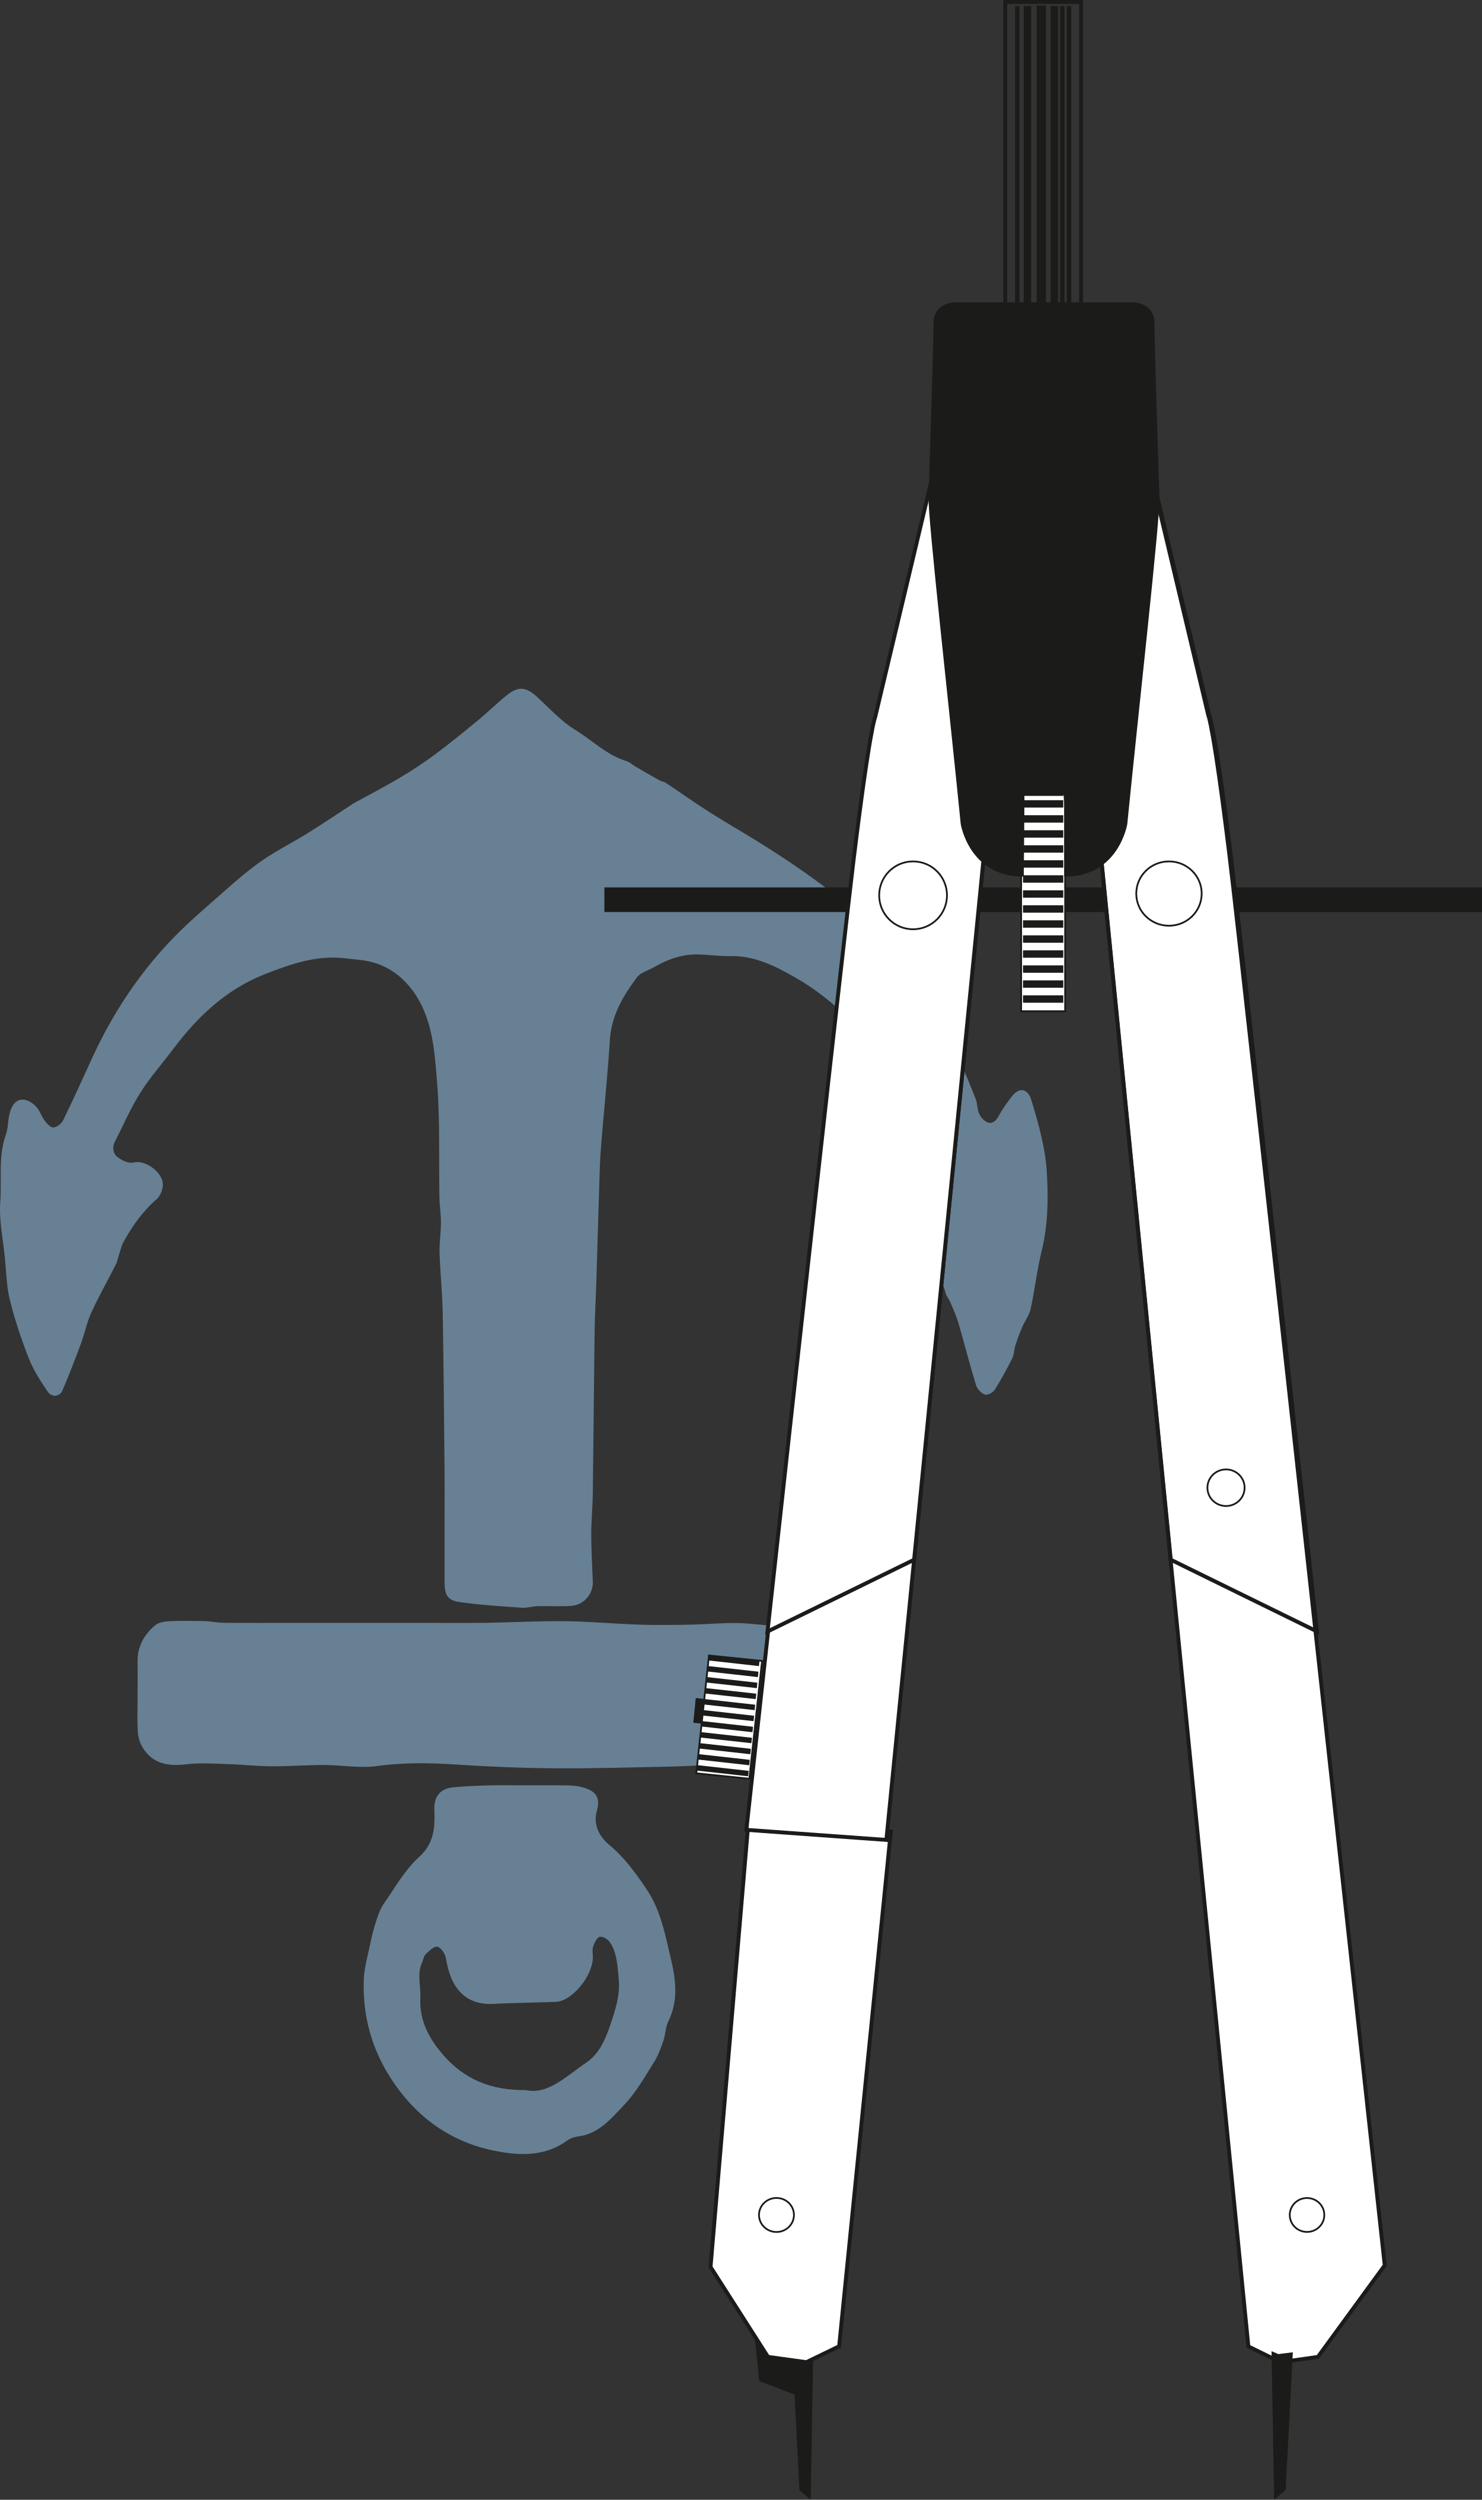 <?xml version="1.0" encoding="utf-8"?>
<!-- Generator: Adobe Illustrator 18.1.1, SVG Export Plug-In . SVG Version: 6.00 Build 0)  -->
<!DOCTYPE svg PUBLIC "-//W3C//DTD SVG 1.1//EN" "http://www.w3.org/Graphics/SVG/1.1/DTD/svg11.dtd">
<svg version="1.1" id="Ebene_1" xmlns="http://www.w3.org/2000/svg" xmlns:xlink="http://www.w3.org/1999/xlink" x="0px" y="0px"
	 viewBox="0 0 95.816 161.608" enable-background="new 0 0 95.816 161.608" xml:space="preserve">
<rect x="0" y="0" width="95.816" height="161.608" fill="#333333" stroke="none"/>
<g>
	<path fill="#678094" d="M27.287,126.876c0.081-0.175,0.104-0.41,0.228-0.527
		c0.227-0.216,0.538-0.538,0.761-0.495c0.225,0.043,0.511,0.453,0.556,0.742
		c0.297,1.898,1.221,3.058,3.106,2.953c1.334-0.075,2.671-0.078,4.007-0.131
		c1.027-0.041,2.354-1.64,2.385-2.854c0.006-0.241-0.055-0.505,0.016-0.718
		c0.082-0.246,0.246-0.587,0.429-0.632c0.189-0.047,0.521,0.148,0.654,0.346
		c0.473,0.698,0.491,1.552,0.573,2.375c0.101,1.019-0.197,1.931-0.514,2.884
		c-0.344,1.031-0.732,1.952-1.604,2.542c-1.291,0.873-2.47,2.084-3.902,1.759
		c-2.27,0.028-3.984-0.723-5.318-2.258c-0.872-1.003-1.568-2.194-1.486-3.704
		C27.219,128.398,26.944,127.621,27.287,126.876 M23.913,125.775
		c-0.152,0.73-0.368,1.464-0.394,2.203c-0.08,2.279,0.483,4.383,1.68,6.275
		c1.686,2.665,4.016,4.279,6.939,4.825c1.554,0.29,3.12,0.329,4.532-0.692
		c0.204-0.147,0.468-0.238,0.713-0.267c1.331-0.16,2.172-1.193,3.025-2.1
		c0.736-0.782,1.29-1.772,1.878-2.704c0.263-0.418,0.441-0.907,0.606-1.385
		c0.14-0.404,0.134-0.881,0.318-1.252c0.682-1.377,0.472-2.768,0.137-4.167
		c-0.359-1.503-0.634-3.004-1.52-4.336c-0.719-1.08-1.46-2.092-2.426-2.896
		c-0.678-0.563-1.054-1.345-0.818-2.187c0.261-0.927-0.081-1.304-0.894-1.539
		c-0.332-0.096-0.688-0.123-1.034-0.129c-1.003-0.016-2.006-0.006-3.009-0.006
		c-0.687,0-1.374-0.015-2.061,0.005c-0.755,0.022-1.511,0.053-2.264,0.124
		c-0.853,0.081-1.277,0.574-1.24,1.484c0.047,1.168-0.027,2.16-0.997,3.035
		c-0.901,0.813-1.546,1.967-2.265,3.001c-0.235,0.338-0.382,0.762-0.513,1.168
		C24.143,124.736,24.021,125.256,23.913,125.775 M8.896,109.669
		c0,0.764-0.034,1.531,0.015,2.292c0.022,0.353,0.14,0.743,0.324,1.034
		c0.7,1.109,1.724,1.191,2.86,1.06c0.874-0.1,1.767-0.034,2.65-0.007
		c0.939,0.029,1.876,0.136,2.814,0.141c1.126,0.007,2.253-0.085,3.379-0.084
		c1.151,0.002,2.32,0.223,3.448,0.067c1.698-0.234,3.374-0.21,5.071-0.098
		c2.144,0.142,4.293,0.229,6.44,0.245c2.501,0.018,5.003-0.061,7.504-0.111
		c0.922-0.019,1.844-0.088,2.766-0.114c1.758-0.049,3.516-0.087,5.274-0.122
		c0.619-0.012,1.237-0.016,1.855,0.003c0.459,0.014,0.916,0.074,1.373,0.107
		c0.129,0.009,0.26-0.002,0.389-0.012c0.384-0.03,0.772-0.123,1.15-0.087
		c0.976,0.095,1.827-0.66,1.855-1.718c0.044-1.581,0.087-3.163,0.11-4.745
		c0.017-1.141-0.458-1.867-1.501-2.102c-0.91-0.206-1.847-0.329-2.776-0.363
		c-1.069-0.038-2.142,0.108-3.212,0.089c-0.991-0.017-1.979-0.195-2.969-0.214
		c-1.033-0.02-2.067,0.084-3.101,0.102c-1.101,0.021-2.204,0.035-3.304-0.002
		c-1.586-0.053-3.169-0.203-4.754-0.221c-1.72-0.019-3.442,0.078-5.163,0.104
		c-1.231,0.018-2.462,0.003-3.694,0.004c-1.361,0-2.723-0.001-4.084-0.001h-4.808
		c-1.454,0-2.909,0.009-4.363-0.005c-0.402-0.004-0.803-0.097-1.206-0.107
		c-0.765-0.018-1.533-0.031-2.297,0.006c-0.314,0.016-0.689,0.075-0.921,0.272
		c-0.692,0.586-1.144,1.346-1.127,2.355
		C8.906,108.181,8.896,108.925,8.896,109.669 M0.313,81.298
		c0.092,0.926,0.108,1.878,0.33,2.767c0.322,1.287,0.746,2.553,1.231,3.78
		c0.298,0.756,0.755,1.449,1.206,2.118c0.269,0.398,0.782,0.339,0.961-0.079
		c0.419-0.983,0.807-1.983,1.18-2.989c0.249-0.671,0.389-1.397,0.684-2.041
		c0.484-1.058,1.058-2.068,1.584-3.104c0.087-0.171,0.118-0.373,0.18-0.559
		c0.107-0.313,0.177-0.651,0.334-0.932c0.576-1.031,1.243-1.975,2.132-2.737
		c0.24-0.206,0.425-0.691,0.394-1.021c-0.07-0.75-1.155-1.542-1.891-1.346
		c-0.307,0.081-0.747-0.13-1.037-0.348c-0.292-0.22-0.363-0.631-0.162-1.022
		c0.54-1.05,1.009-2.151,1.633-3.138c0.633-1.004,1.424-1.891,2.134-2.839
		c1.606-2.146,3.494-3.88,5.929-4.833c1.645-0.644,3.299-1.222,5.087-1.032
		c0.365,0.038,0.73,0.078,1.095,0.12c1.359,0.159,2.477,0.795,3.343,1.952
		c1.304,1.742,1.433,3.891,1.598,5.954c0.198,2.473,0.108,4.972,0.153,7.459
		c0.01,0.536,0.099,1.072,0.097,1.608c-0.003,0.662-0.108,1.325-0.088,1.985
		c0.04,1.274,0.179,2.545,0.202,3.819c0.061,3.377,0.086,6.755,0.118,10.133
		c0.012,1.205,0.002,2.41,0.002,3.616c0,1.227,0,2.454,0,3.681
		c0.001,0.819,0.18,1.185,0.938,1.296c1.345,0.196,2.705,0.276,4.061,0.373
		c0.343,0.024,0.692-0.094,1.039-0.102c0.73-0.019,1.463,0.036,2.189-0.022
		c0.787-0.063,1.385-0.788,1.359-1.539c-0.035-1.025-0.099-2.048-0.101-3.072
		c-0.001-0.899,0.088-1.797,0.1-2.695c0.046-3.493,0.072-6.987,0.119-10.48
		c0.013-1.019,0.074-2.037,0.106-3.056c0.077-2.48,0.146-4.961,0.227-7.44
		c0.021-0.617,0.064-1.234,0.115-1.849c0.18-2.157,0.403-4.311,0.539-6.471
		c0.101-1.6,0.872-2.836,1.733-4.014c0.249-0.34,0.757-0.457,1.143-0.683
		c0.9-0.526,1.852-0.846,2.883-0.812c0.682,0.023,1.363,0.125,2.043,0.108
		c1.572-0.04,2.976,0.685,4.259,1.427c2.562,1.48,4.615,3.673,6.257,6.296
		c0.811,1.295,1.638,2.572,2.212,4.022c0.382,0.966-0.052,1.747-1.036,1.783
		c-0.167,0.007-0.335-0.001-0.502,0.002c-0.668,0.013-1.097,0.423-1.388,1.021
		c-0.287,0.59,0.112,0.982,0.407,1.377c0.443,0.591,0.908,1.161,1.37,1.735
		c1.004,1.248,1.889,2.572,2.344,4.183c0.047,0.165,0.184,0.298,0.252,0.46
		c0.194,0.463,0.41,0.921,0.552,1.404c0.392,1.334,0.731,2.687,1.137,4.016
		c0.078,0.255,0.338,0.534,0.57,0.617c0.17,0.06,0.52-0.117,0.638-0.301
		c0.417-0.649,0.786-1.336,1.134-2.032c0.126-0.25,0.122-0.572,0.21-0.849
		c0.129-0.4,0.273-0.796,0.438-1.18c0.169-0.395,0.454-0.751,0.543-1.161
		c0.271-1.247,0.413-2.529,0.716-3.765c0.401-1.642,0.435-3.274,0.341-4.963
		c-0.093-1.677-0.535-3.225-1.008-4.783c-0.229-0.754-0.772-0.858-1.247-0.256
		c-0.322,0.408-0.628,0.84-0.877,1.301c-0.179,0.33-0.418,0.505-0.712,0.392
		c-0.217-0.083-0.434-0.323-0.539-0.553c-0.133-0.291-0.107-0.663-0.227-0.965
		c-0.353-0.889-0.705-1.782-1.128-2.634c-1.231-2.48-2.7-4.781-4.498-6.828
		c-1.194-1.359-2.282-2.821-3.722-3.924c-1.571-1.205-3.2-2.298-4.869-3.329
		c-1.013-0.626-2.044-1.215-3.048-1.856c-0.942-0.601-1.856-1.251-2.787-1.871
		c-0.105-0.07-0.248-0.072-0.36-0.134c-0.531-0.297-1.06-0.601-1.587-0.908
		c-0.194-0.112-0.368-0.288-0.573-0.35c-1.272-0.382-2.236-1.364-3.351-2.044
		c-0.899-0.55-1.647-1.394-2.451-2.122c-0.704-0.637-1.189-0.694-1.933-0.098
		c-0.638,0.511-1.226,1.095-1.858,1.616c-0.919,0.757-1.841,1.512-2.793,2.219
		c-0.738,0.547-1.507,1.051-2.291,1.516c-0.985,0.584-2,1.109-3.002,1.659
		c-0.017,0.009-0.031,0.023-0.047,0.034c-0.97,0.633-1.932,1.283-2.914,1.893
		c-0.951,0.591-1.954,1.09-2.878,1.725c-0.85,0.584-1.648,1.266-2.428,1.958
		c-1.252,1.111-2.542,2.19-3.689,3.422c-1.991,2.138-3.613,4.594-4.869,7.321
		c-0.635,1.379-1.257,2.765-1.923,4.126c-0.109,0.223-0.408,0.443-0.633,0.46
		c-0.18,0.014-0.415-0.252-0.563-0.448c-0.207-0.273-0.311-0.645-0.538-0.888
		c-0.581-0.624-1.444-0.762-1.735,0.474c-0.103,0.438-0.083,0.92-0.233,1.334
		c-0.508,1.407-0.251,2.886-0.36,4.324C-0.072,78.874,0.193,80.094,0.313,81.298"/>
</g>
<polygon fill="#1B1B19" points="44.983,109.776 48.824,110.205 48.667,111.799 44.826,111.374 "/>
<rect x="39.132" y="57.426" fill="#1B1B19" width="56.627" height="1.48"/>
<rect x="39.132" y="57.427" fill="none" stroke="#1B1B19" stroke-width="0.114" stroke-miterlimit="3.864" width="56.627" height="1.479"/>
<rect x="66.021" y="50.958" fill="#FFFFFF" width="2.844" height="14.417"/>
<rect x="66.021" y="50.958" fill="none" stroke="#1B1B19" stroke-width="0.114" stroke-miterlimit="3.864" width="2.844" height="14.417"/>
<rect x="66.021" y="50.958" fill="#FFFFFF" width="2.844" height="14.417"/>
<rect x="66.021" y="50.958" fill="none" stroke="#1B1B19" stroke-width="0.114" stroke-miterlimit="3.864" width="2.844" height="14.417"/>
<rect x="66.14" y="53.675" fill="#1B1B19" width="2.604" height="0.477"/>
<rect x="66.14" y="52.704" fill="#1B1B19" width="2.604" height="0.478"/>
<rect x="66.14" y="51.732" fill="#1B1B19" width="2.604" height="0.477"/>
<rect x="66.14" y="50.977" fill="#1B1B19" width="2.604" height="0.477"/>
<g>
	<path fill="#FFFFFF" d="M89.528,146.45l-4.323,5.922l-2.419,0.341l-2.075-1.02
		l-9.509-96.117l-2.596-13.248l5.88-11.377l3.632,15.286
		c0,0,0.344,0.679,1.383,9.168C80.537,63.898,89.528,146.45,89.528,146.45"/>
	<path fill="none" stroke="#1B1B19" stroke-width="0.252" stroke-miterlimit="3.864" d="M89.528,146.45
		l-4.323,5.922l-2.419,0.341l-2.075-1.02l-9.509-96.117l-2.596-13.248
		l5.88-11.377l3.632,15.286c0,0,0.344,0.679,1.383,9.168
		C80.537,63.898,89.528,146.45,89.528,146.45z"/>
</g>
<polygon fill="#1B1B19" points="82.431,161.487 83.062,160.954 83.524,152.139 82.642,152.248 
	82.266,152.087 "/>
<g>
	<polygon fill="none" stroke="#1B1B19" stroke-width="0.114" stroke-miterlimit="3.864" points="83.525,152.139 
		83.063,160.954 82.432,161.487 82.267,152.088 82.642,152.247 	"/>
	<path fill="none" stroke="#1B1B19" stroke-width="0.114" stroke-miterlimit="3.864" d="M73.463,57.77
		c0-1.151,0.945-2.08,2.113-2.08c1.17,0,2.116,0.929,2.116,2.077
		c0,1.151-0.946,2.08-2.116,2.08C74.408,59.847,73.463,58.918,73.463,57.77z
		 M78.064,96.179c0-0.652,0.537-1.182,1.202-1.182s1.201,0.53,1.201,1.182
		c0,0.654-0.536,1.183-1.201,1.183S78.064,96.833,78.064,96.179z M83.387,143.196
		c0-0.606,0.499-1.096,1.115-1.096c0.619,0,1.118,0.49,1.118,1.096
		c0,0.606-0.499,1.096-1.118,1.096C83.886,144.292,83.387,143.802,83.387,143.196z"/>
	<path fill="none" stroke="#1B1B19" stroke-width="0.252" stroke-miterlimit="3.864" d="M71.228,55.772
		l4.466,45.062l9.454,4.637c-1.825-16.615-4.822-43.997-5.54-49.871
		c-1.049-8.557-1.396-9.242-1.396-9.242l-3.668-15.408l-5.937,11.468
		L71.228,55.772z"/>
</g>
<polygon fill="#FFFFFF" points="45.838,107.027 49.268,107.377 48.447,114.993 45.018,114.643 "/>
<polygon fill="none" stroke="#1B1B19" stroke-width="0.114" stroke-miterlimit="3.864" points="45.838,107.027 
	49.268,107.377 48.447,114.993 45.018,114.643 "/>
<polygon fill="#1B1B19" points="48.6,148.565 49.14,153.894 52.383,155.136 52.56,149.807 "/>
<polygon fill="none" stroke="#1B1B19" stroke-width="0.114" stroke-miterlimit="3.864" points="48.6,148.565 
	49.14,153.894 52.383,155.136 52.56,149.807 "/>
<polygon fill="#1B1B19" points="51.745,160.961 52.359,161.487 52.559,149.743 51.135,149.219 "/>
<g>
	<polygon fill="none" stroke="#1B1B19" stroke-width="0.114" stroke-miterlimit="3.864" points="51.134,149.218 
		51.744,160.962 52.358,161.486 52.559,149.743 	"/>
</g>
<polygon fill="#FFFFFF" points="45.939,146.554 48.391,117.76 57.593,118.407 54.253,151.685 
	52.131,152.713 49.653,152.369 "/>
<polygon fill="none" stroke="#1B1B19" stroke-width="0.252" stroke-miterlimit="3.864" points="45.939,146.554 
	48.391,117.76 57.593,118.407 54.253,151.685 52.131,152.713 49.653,152.369 "/>
<g>
	<path fill="#FFFFFF" d="M63.578,55.66l-6.272,63.29l-9.044-0.652l0.022-0.272
		c0,0,5.907-54.016,6.952-62.537c1.044-8.519,1.39-9.201,1.39-9.201l3.651-15.338
		l5.907,11.417L63.578,55.66z"/>
	<path fill="none" stroke="#1B1B19" stroke-width="0.252" stroke-miterlimit="3.864" d="M63.578,55.66
		l-6.272,63.29l-9.044-0.652l0.022-0.272c0,0,5.907-54.016,6.952-62.537
		c1.044-8.519,1.39-9.201,1.39-9.201l3.651-15.338l5.907,11.417L63.578,55.66z"
		/>
	<path fill="none" stroke="#1B1B19" stroke-width="0.114" stroke-miterlimit="3.864" d="M54.285,96.076
		c0-0.653,0.543-1.184,1.216-1.184c0.671,0,1.216,0.531,1.216,1.184
		c0,0.655-0.545,1.186-1.216,1.186C54.828,97.262,54.285,96.731,54.285,96.076z
		 M49.071,143.194c0-0.607,0.508-1.098,1.131-1.098
		c0.624,0,1.129,0.491,1.129,1.098c0,0.607-0.505,1.102-1.129,1.102
		C49.579,144.296,49.071,143.801,49.071,143.194z"/>
	<path fill="#FFFFFF" d="M63.566,55.772l-4.466,45.062l-9.479,4.643
		c1.826-16.615,4.848-44.003,5.565-49.877c1.049-8.557,1.397-9.242,1.397-9.242
		l3.667-15.408l5.934,11.468L63.566,55.772z"/>
	<path fill="none" stroke="#1B1B19" stroke-width="0.252" stroke-miterlimit="3.864" d="M63.566,55.772
		l-4.466,45.062l-9.479,4.643c1.826-16.615,4.848-44.003,5.565-49.877
		c1.049-8.557,1.397-9.242,1.397-9.242l3.667-15.408l5.934,11.468L63.566,55.772z"
		/>
	<path fill="none" stroke="#1B1B19" stroke-width="0.114" stroke-miterlimit="3.864" d="M56.841,57.884
		c0-1.213,0.98-2.194,2.19-2.194c1.214,0,2.194,0.981,2.194,2.194
		c0,1.21-0.98,2.191-2.194,2.191C57.821,60.075,56.841,59.094,56.841,57.884z"/>
</g>
<rect x="64.992" y="0.126" fill="none" stroke="#1B1B19" stroke-width="0.252" stroke-miterlimit="3.864" width="4.904" height="21.07"/>
<g>
	<path fill="#1B1B19" d="M66.174,52.045l-0.04,4.571c-3.425,0-3.963-3.346-3.963-3.346
		c-0.687-6.954-2.126-19.748-2.08-21.101c0.043-1.349,0.319-9.765,0.319-11.252
		c0-1.486,1.639-1.316,1.639-1.316h3.846h3.207h3.843c0,0,1.639-0.17,1.639,1.316
		c0,1.487,0.276,9.903,0.322,11.252c0.046,1.353-1.394,14.147-2.081,21.101
		c0,0-0.54,3.346-3.963,3.346v-4.571l-0.042-0.699h-2.646V52.045z"/>
	<path fill="none" stroke="#1B1B19" stroke-width="0.114" stroke-miterlimit="3.864" d="M66.174,52.045
		l-0.04,4.571c-3.425,0-3.963-3.346-3.963-3.346
		c-0.687-6.954-2.126-19.748-2.08-21.101c0.043-1.349,0.319-9.765,0.319-11.252
		c0-1.486,1.639-1.316,1.639-1.316h3.846h3.207h3.843c0,0,1.639-0.17,1.639,1.316
		c0,1.487,0.276,9.903,0.322,11.252c0.046,1.353-1.394,14.147-2.081,21.101
		c0,0-0.54,3.346-3.963,3.346v-4.571l-0.042-0.699h-2.646V52.045z"/>
</g>
<rect x="65.627" y="0.39" fill="#1B1B19" width="0.284" height="20.539"/>
<rect x="66.19" y="0.39" fill="#1B1B19" width="0.478" height="20.539"/>
<rect x="67.027" y="0.359" fill="#1B1B19" width="0.594" height="20.614"/>
<rect x="67.929" y="0.39" fill="#1B1B19" width="0.477" height="20.539"/>
<rect x="68.97" y="0.39" fill="#1B1B19" width="0.287" height="20.539"/>
<rect x="68.539" y="0.39" fill="#1B1B19" width="0.284" height="20.539"/>
<rect x="66.14" y="64.349" fill="#1B1B19" width="2.604" height="0.477"/>
<rect x="66.14" y="63.38" fill="#1B1B19" width="2.604" height="0.477"/>
<rect x="66.14" y="62.411" fill="#1B1B19" width="2.604" height="0.477"/>
<rect x="66.14" y="61.439" fill="#1B1B19" width="2.604" height="0.477"/>
<rect x="66.14" y="60.469" fill="#1B1B19" width="2.604" height="0.478"/>
<rect x="66.14" y="59.497" fill="#1B1B19" width="2.604" height="0.477"/>
<rect x="66.14" y="58.527" fill="#1B1B19" width="2.604" height="0.477"/>
<rect x="66.14" y="57.558" fill="#1B1B19" width="2.604" height="0.477"/>
<rect x="66.14" y="56.585" fill="#1B1B19" width="2.604" height="0.478"/>
<rect x="66.14" y="55.616" fill="#1B1B19" width="2.604" height="0.477"/>
<rect x="66.14" y="54.647" fill="#1B1B19" width="2.604" height="0.477"/>
<polygon fill="#1B1B19" points="45.061,114.466 48.37,114.835 48.405,114.484 45.097,114.116 "/>
<polygon fill="#1B1B19" points="45.133,113.753 48.44,114.122 48.474,113.771 45.166,113.403 "/>
<polygon fill="#1B1B19" points="45.203,113.04 48.51,113.409 48.546,113.059 45.236,112.69 "/>
<polygon fill="#1B1B19" points="45.273,112.328 48.58,112.696 48.616,112.346 45.309,111.978 "/>
<polygon fill="#1B1B19" points="45.345,111.616 48.649,111.984 48.685,111.634 45.378,111.265 "/>
<polygon fill="#1B1B19" points="45.415,110.903 48.722,111.271 48.754,110.921 45.447,110.552 "/>
<polygon fill="#1B1B19" points="45.484,110.19 48.791,110.558 48.824,110.208 45.52,109.84 "/>
<polygon fill="#1B1B19" points="45.554,109.48 48.861,109.845 48.897,109.495 45.59,109.13 "/>
<polygon fill="#1B1B19" points="45.623,108.767 48.932,109.136 48.966,108.785 45.659,108.417 "/>
<polygon fill="#1B1B19" points="45.695,108.054 49.002,108.423 49.036,108.073 45.728,107.704 "/>
<polygon fill="#1B1B19" points="45.764,107.342 49.071,107.711 49.107,107.361 45.798,106.992 "/>
</svg>
